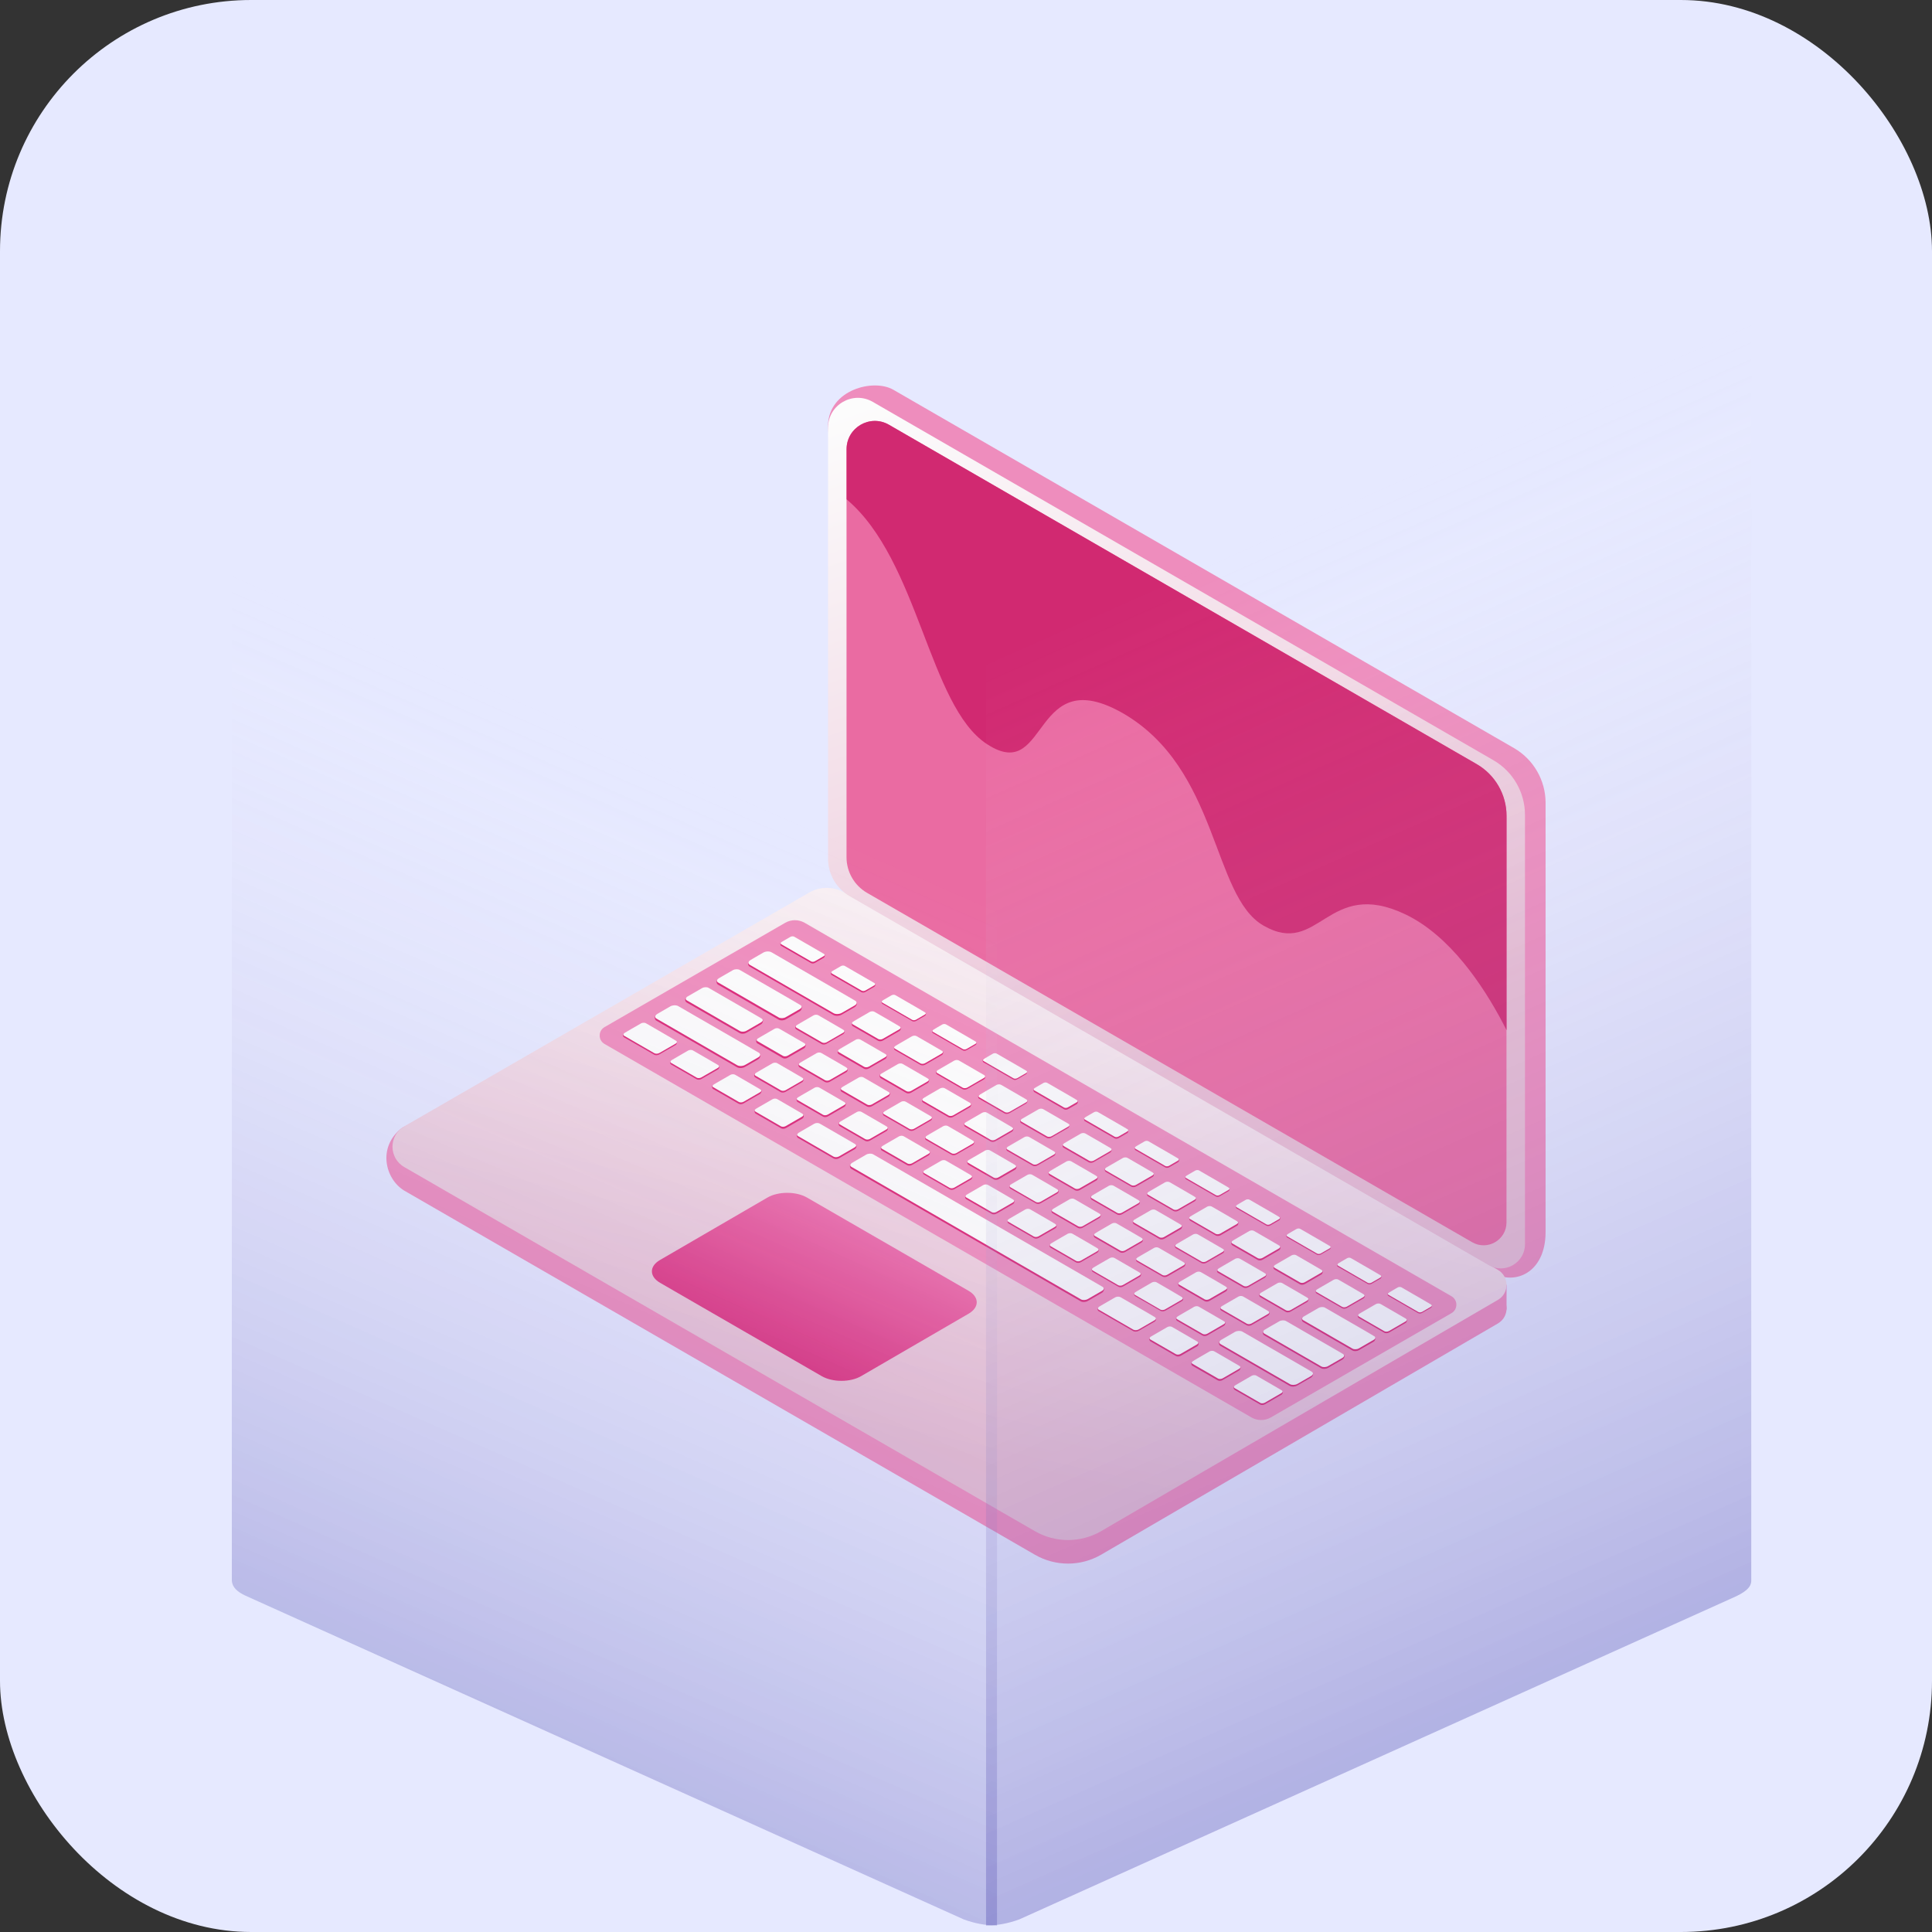 <svg width="100" height="100" viewBox="0 0 100 100" fill="none" xmlns="http://www.w3.org/2000/svg">
<rect x="0" y="0" width="100" height="100" fill="#333333" stroke="none"/>
<rect width="100" height="100" rx="13" fill="#E6E9FF"/>
<path d="M43.925 43.814L42.859 22C42.91 20.172 45.211 19.579 46.24 20.174C54.27 24.811 78.362 38.72 78.362 38.72C79.374 39.305 79.999 40.385 79.999 41.554V63.772C79.999 65.944 78.307 66.596 77.139 65.805L45.049 45.76C44.353 45.359 43.925 44.617 43.925 43.814Z" fill="#EE8DBD"/>
<path d="M20.827 58.365L41.882 47.42C42.447 47.093 43.145 47.093 43.71 47.42L77.53 66.947C78.128 67.291 78.129 68.153 77.534 68.5L56.991 80.473C55.933 81.084 54.627 81.084 53.568 80.473L20.927 61.628C19.938 61.035 19.507 59.356 20.827 58.365Z" fill="#EE8DBD"/>
<path d="M77.98 66.467L77.978 67.783L77.203 68.367L77.98 66.467Z" fill="#EE8DBD"/>
<path d="M20.925 58.3L41.88 46.201C42.446 45.874 43.143 45.874 43.709 46.201L77.529 65.728C78.126 66.072 78.127 66.934 77.532 67.281L56.99 79.254C55.931 79.865 54.626 79.865 53.567 79.254L20.926 60.408C20.113 59.939 20.113 58.769 20.925 58.3Z" fill="url(#paint0_linear_198_10680)"/>
<path d="M50.13 66.81C50.695 67.136 50.698 67.669 50.136 67.996L44.57 71.229C44.008 71.555 43.094 71.553 42.529 71.227L34.171 66.401C33.605 66.075 33.598 65.545 34.158 65.219L39.724 61.985C40.286 61.659 41.205 61.659 41.77 61.985L50.13 66.81Z" fill="url(#paint1_linear_198_10680)"/>
<path d="M42.859 44.441V22.138C42.859 20.95 44.145 20.207 45.175 20.801L77.296 39.347C78.309 39.931 78.933 41.012 78.933 42.181V64.399C78.933 65.363 77.889 65.965 77.055 65.483L43.983 46.388C43.288 45.987 42.859 45.244 42.859 44.441Z" fill="url(#paint2_linear_198_10680)"/>
<path d="M43.816 44.372V23.251C43.816 22.126 45.035 21.423 46.009 21.985L76.427 39.547C77.385 40.1 77.976 41.123 77.976 42.231V63.271C77.976 64.183 76.987 64.754 76.198 64.297L44.88 46.215C44.222 45.834 43.816 45.132 43.816 44.372Z" fill="#EA6BA2"/>
<path d="M60.902 31.187C61.196 31.357 61.434 31.769 61.433 32.107C61.432 32.445 61.192 32.581 60.898 32.412C60.605 32.242 60.366 31.83 60.367 31.492C60.368 31.154 60.608 31.017 60.902 31.187Z" fill="url(#paint3_linear_198_10680)"/>
<path d="M31.291 54.035L64.771 73.365C65.084 73.545 65.467 73.545 65.779 73.365L75.13 67.968C75.465 67.773 75.465 67.289 75.13 67.095L41.649 47.764C41.337 47.585 40.953 47.585 40.641 47.764L31.292 53.162C30.955 53.356 30.955 53.841 31.291 54.035Z" fill="#EE8DBD"/>
<path d="M71.859 67.075L73.404 67.967C73.454 67.996 73.543 67.993 73.6 67.958L74.06 67.693C74.119 67.658 74.141 67.559 74.091 67.529L72.529 66.687C72.479 66.657 72.391 66.661 72.333 66.695L71.871 66.909C71.813 66.943 71.809 67.046 71.859 67.075Z" fill="#DB2777"/>
<path d="M71.866 67.019L73.412 67.91C73.462 67.94 73.55 67.936 73.608 67.902L74.068 67.636C74.126 67.603 74.133 67.551 74.083 67.523L72.537 66.632C72.487 66.602 72.398 66.606 72.341 66.64L71.881 66.906C71.822 66.939 71.816 66.99 71.866 67.019Z" fill="#FCFCFC"/>
<path d="M70.331 68.218L71.653 68.982C71.714 69.017 71.822 69.012 71.894 68.972L72.758 68.472C72.829 68.431 72.849 68.305 72.787 68.27L71.454 67.569C71.392 67.533 71.284 67.538 71.213 67.579L70.325 68.024C70.254 68.066 70.268 68.182 70.331 68.218Z" fill="#DB2777"/>
<path d="M70.331 68.14L71.653 68.903C71.714 68.939 71.823 68.934 71.894 68.893L72.758 68.394C72.829 68.352 72.838 68.291 72.775 68.255L71.454 67.492C71.392 67.456 71.284 67.461 71.213 67.501L70.348 68.001C70.277 68.041 70.269 68.104 70.331 68.14Z" fill="#FCFCFC"/>
<path d="M63.903 71.935L65.225 72.698C65.287 72.734 65.395 72.729 65.466 72.688L66.331 72.189C66.402 72.147 66.424 72.014 66.362 71.979L65.026 71.287C64.965 71.251 64.856 71.256 64.785 71.296L63.9 71.731C63.828 71.77 63.842 71.899 63.903 71.935Z" fill="#DB2777"/>
<path d="M63.905 71.849L65.227 72.612C65.288 72.648 65.396 72.643 65.468 72.602L66.332 72.103C66.403 72.061 66.411 72 66.349 71.964L65.027 71.201C64.966 71.165 64.858 71.17 64.787 71.21L63.922 71.71C63.851 71.75 63.843 71.812 63.905 71.849Z" fill="#FCFCFC"/>
<path d="M61.707 70.684L63.029 71.447C63.091 71.483 63.199 71.479 63.27 71.438L64.135 70.938C64.206 70.897 64.24 70.758 64.179 70.721L62.83 70.035C62.769 69.999 62.66 70.003 62.589 70.044L61.72 70.459C61.65 70.501 61.646 70.648 61.707 70.684Z" fill="#DB2777"/>
<path d="M61.721 70.589L63.043 71.352C63.105 71.388 63.213 71.383 63.284 71.343L64.148 70.843C64.22 70.802 64.227 70.74 64.165 70.704L62.844 69.941C62.782 69.905 62.674 69.91 62.603 69.951L61.739 70.45C61.667 70.49 61.66 70.553 61.721 70.589Z" fill="#FCFCFC"/>
<path d="M59.546 69.425L60.868 70.188C60.93 70.224 61.038 70.219 61.109 70.178L61.974 69.679C62.045 69.637 62.066 69.497 62.004 69.462L60.669 68.777C60.608 68.741 60.499 68.746 60.428 68.787L59.526 69.217C59.454 69.256 59.485 69.389 59.546 69.425Z" fill="#DB2777"/>
<path d="M59.538 69.328L60.86 70.091C60.921 70.127 61.03 70.122 61.101 70.082L61.965 69.582C62.037 69.542 62.045 69.479 61.983 69.444L60.661 68.68C60.599 68.644 60.491 68.649 60.42 68.69L59.555 69.189C59.484 69.23 59.475 69.292 59.538 69.328Z" fill="#FCFCFC"/>
<path d="M56.866 67.864L58.655 68.897C58.727 68.938 58.851 68.933 58.933 68.886L59.76 68.409C59.842 68.361 59.871 68.227 59.8 68.186L57.991 67.216C57.92 67.176 57.796 67.181 57.714 67.228L56.874 67.65C56.791 67.697 56.795 67.824 56.866 67.864Z" fill="#DB2777"/>
<path d="M56.872 67.79L58.661 68.823C58.732 68.863 58.856 68.858 58.939 68.811L59.765 68.334C59.847 68.286 59.856 68.215 59.785 68.174L57.996 67.142C57.925 67.101 57.8 67.106 57.718 67.153L56.892 67.63C56.811 67.677 56.801 67.748 56.872 67.79Z" fill="#FCFCFC"/>
<path d="M44.062 60.499L55.938 67.356C56.029 67.409 56.189 67.403 56.295 67.342L57.036 66.914C57.142 66.854 57.184 66.683 57.092 66.63L45.185 59.852C45.094 59.799 44.934 59.805 44.828 59.866L44.069 60.208C43.964 60.268 43.971 60.448 44.062 60.499Z" fill="#DB2777"/>
<path d="M44.07 60.396L55.946 67.253C56.036 67.306 56.196 67.3 56.302 67.239L57.044 66.811C57.149 66.749 57.16 66.657 57.069 66.604L45.194 59.747C45.103 59.694 44.943 59.702 44.837 59.762L44.096 60.19C43.99 60.251 43.978 60.343 44.07 60.396Z" fill="#FCFCFC"/>
<path d="M65.435 69.117L68.383 70.818C68.473 70.87 68.63 70.864 68.735 70.803L69.482 70.372C69.587 70.312 69.633 70.16 69.544 70.109L66.56 68.467C66.47 68.416 66.313 68.422 66.208 68.482L65.439 68.849C65.333 68.909 65.345 69.064 65.435 69.117Z" fill="#DB2777"/>
<path d="M65.441 69.025L68.389 70.727C68.479 70.778 68.636 70.772 68.739 70.712L69.487 70.281C69.591 70.22 69.603 70.129 69.511 70.078L66.563 68.376C66.473 68.324 66.316 68.331 66.212 68.391L65.464 68.822C65.361 68.883 65.35 68.974 65.441 69.025Z" fill="#FCFCFC"/>
<path d="M63.165 69.66L66.754 71.732C66.852 71.789 67.025 71.782 67.14 71.716L67.85 71.307C67.965 71.24 68.008 71.084 67.91 71.028L64.29 69.012C64.192 68.956 64.018 68.962 63.904 69.028L63.183 69.379C63.068 69.444 63.067 69.603 63.165 69.66Z" fill="#DB2777"/>
<path d="M63.181 69.573L66.77 71.645C66.868 71.701 67.041 71.694 67.156 71.629L67.866 71.22C67.981 71.153 67.993 71.054 67.893 70.997L64.304 68.924C64.206 68.868 64.033 68.875 63.918 68.94L63.208 69.351C63.093 69.417 63.081 69.517 63.181 69.573Z" fill="#FCFCFC"/>
<path d="M67.451 68.429L70.003 69.902C70.086 69.95 70.234 69.945 70.331 69.888L71.103 69.442C71.2 69.386 71.216 69.206 71.132 69.158L68.575 67.78C68.492 67.731 68.344 67.737 68.247 67.793L67.45 68.174C67.353 68.231 67.368 68.38 67.451 68.429Z" fill="#DB2777"/>
<path d="M67.456 68.333L70.007 69.806C70.09 69.853 70.238 69.849 70.335 69.792L71.107 69.346C71.204 69.289 71.214 69.206 71.131 69.156L68.579 67.683C68.496 67.635 68.348 67.642 68.251 67.697L67.479 68.143C67.382 68.2 67.371 68.285 67.456 68.333Z" fill="#FCFCFC"/>
<path d="M68.147 66.95L69.468 67.713C69.53 67.749 69.638 67.744 69.709 67.704L70.574 67.204C70.645 67.163 70.673 67.048 70.612 67.013L69.269 66.302C69.208 66.266 69.1 66.27 69.028 66.312L68.155 66.756C68.085 66.796 68.085 66.914 68.147 66.95Z" fill="#DB2777"/>
<path d="M68.148 66.879L69.469 67.643C69.531 67.678 69.639 67.674 69.71 67.633L70.575 67.134C70.646 67.092 70.653 67.031 70.592 66.995L69.27 66.231C69.209 66.196 69.1 66.199 69.029 66.241L68.165 66.74C68.094 66.781 68.085 66.844 68.148 66.879Z" fill="#FCFCFC"/>
<path d="M65.966 65.712L67.288 66.476C67.349 66.512 67.457 66.507 67.529 66.466L68.394 65.967C68.466 65.925 68.49 65.782 68.429 65.747L67.09 65.064C67.028 65.029 66.92 65.034 66.849 65.074L65.962 65.502C65.891 65.543 65.904 65.677 65.966 65.712Z" fill="#DB2777"/>
<path d="M65.967 65.617L67.289 66.38C67.35 66.416 67.459 66.411 67.53 66.371L68.395 65.871C68.467 65.83 68.474 65.768 68.413 65.733L67.091 64.969C67.03 64.933 66.921 64.938 66.85 64.979L65.986 65.478C65.913 65.519 65.906 65.581 65.967 65.617Z" fill="#FCFCFC"/>
<path d="M65.228 67.138L66.55 67.902C66.612 67.938 66.72 67.933 66.791 67.892L67.656 67.393C67.727 67.351 67.757 67.217 67.696 67.181L66.351 66.489C66.29 66.454 66.181 66.459 66.11 66.499L65.23 66.939C65.16 66.982 65.167 67.103 65.228 67.138Z" fill="#DB2777"/>
<path d="M65.237 67.057L66.559 67.82C66.621 67.856 66.729 67.851 66.8 67.811L67.665 67.311C67.736 67.27 67.743 67.208 67.682 67.172L66.36 66.409C66.299 66.373 66.19 66.378 66.119 66.419L65.255 66.918C65.183 66.959 65.175 67.021 65.237 67.057Z" fill="#FCFCFC"/>
<path d="M63.212 67.835L64.534 68.598C64.596 68.634 64.704 68.629 64.775 68.588L65.639 68.089C65.711 68.047 65.74 67.918 65.679 67.883L64.335 67.187C64.273 67.151 64.165 67.156 64.094 67.197L63.209 67.638C63.137 67.677 63.15 67.799 63.212 67.835Z" fill="#DB2777"/>
<path d="M63.214 67.751L64.536 68.514C64.597 68.55 64.705 68.546 64.777 68.504L65.641 68.005C65.712 67.963 65.72 67.902 65.658 67.866L64.337 67.103C64.275 67.067 64.167 67.071 64.096 67.113L63.231 67.612C63.16 67.652 63.151 67.715 63.214 67.751Z" fill="#FCFCFC"/>
<path d="M60.926 68.366L62.247 69.129C62.309 69.165 62.417 69.16 62.488 69.12L63.353 68.62C63.424 68.579 63.449 68.451 63.387 68.415L62.048 67.718C61.987 67.682 61.879 67.686 61.807 67.728L60.917 68.158C60.846 68.2 60.864 68.33 60.926 68.366Z" fill="#DB2777"/>
<path d="M60.925 68.28L62.247 69.043C62.308 69.079 62.416 69.074 62.488 69.034L63.352 68.534C63.423 68.493 63.431 68.431 63.369 68.395L62.047 67.632C61.986 67.596 61.878 67.601 61.806 67.642L60.942 68.141C60.871 68.181 60.862 68.244 60.925 68.28Z" fill="#FCFCFC"/>
<path d="M58.752 67.086L60.074 67.85C60.135 67.885 60.243 67.88 60.314 67.84L61.179 67.341C61.25 67.299 61.266 67.181 61.205 67.144L59.874 66.437C59.813 66.401 59.705 66.406 59.633 66.447L58.741 66.892C58.669 66.934 58.689 67.05 58.752 67.086Z" fill="#DB2777"/>
<path d="M58.74 67.02L60.062 67.784C60.124 67.819 60.232 67.814 60.303 67.774L61.167 67.275C61.239 67.233 61.247 67.171 61.185 67.136L59.863 66.372C59.801 66.336 59.693 66.341 59.622 66.382L58.758 66.881C58.688 66.922 58.679 66.984 58.74 67.02Z" fill="#FCFCFC"/>
<path d="M56.566 65.837L57.887 66.6C57.949 66.636 58.057 66.632 58.128 66.59L58.993 66.091C59.064 66.049 59.084 65.928 59.021 65.892L57.687 65.189C57.625 65.153 57.517 65.157 57.446 65.198L56.551 65.634C56.481 65.674 56.504 65.801 56.566 65.837Z" fill="#DB2777"/>
<path d="M56.557 65.759L57.879 66.523C57.941 66.558 58.049 66.553 58.12 66.513L58.984 66.014C59.056 65.972 59.063 65.91 59.002 65.875L57.68 65.111C57.618 65.075 57.51 65.08 57.439 65.121L56.573 65.62C56.503 65.661 56.496 65.723 56.557 65.759Z" fill="#FCFCFC"/>
<path d="M54.374 64.578L55.696 65.342C55.757 65.378 55.865 65.373 55.937 65.332L56.801 64.833C56.872 64.791 56.898 64.661 56.837 64.625L55.497 63.93C55.435 63.895 55.327 63.9 55.256 63.94L54.374 64.376C54.303 64.417 54.313 64.543 54.374 64.578Z" fill="#DB2777"/>
<path d="M54.378 64.5L55.699 65.264C55.761 65.299 55.869 65.294 55.94 65.254L56.805 64.755C56.876 64.713 56.885 64.651 56.822 64.616L55.5 63.852C55.439 63.817 55.331 63.822 55.259 63.862L54.394 64.361C54.324 64.402 54.316 64.465 54.378 64.5Z" fill="#FCFCFC"/>
<path d="M52.196 63.322L53.518 64.086C53.58 64.121 53.688 64.116 53.759 64.076L54.623 63.577C54.695 63.535 54.714 63.402 54.653 63.365L53.319 62.673C53.258 62.637 53.149 62.642 53.078 62.683L52.2 63.113C52.13 63.156 52.134 63.288 52.196 63.322Z" fill="#DB2777"/>
<path d="M52.191 63.239L53.512 64.003C53.574 64.038 53.682 64.035 53.753 63.993L54.618 63.494C54.689 63.453 54.696 63.391 54.635 63.355L53.313 62.591C53.252 62.556 53.143 62.561 53.072 62.601L52.208 63.1C52.136 63.141 52.128 63.204 52.191 63.239Z" fill="#FCFCFC"/>
<path d="M50.01 62.068L51.332 62.831C51.394 62.867 51.502 62.862 51.573 62.821L52.437 62.322C52.509 62.28 52.531 62.143 52.469 62.106L51.133 61.419C51.071 61.383 50.963 61.388 50.892 61.428L49.998 61.867C49.927 61.909 49.948 62.032 50.01 62.068Z" fill="#DB2777"/>
<path d="M50.011 61.978L51.333 62.741C51.394 62.777 51.502 62.772 51.574 62.731L52.438 62.232C52.509 62.19 52.517 62.129 52.455 62.093L51.133 61.33C51.072 61.294 50.964 61.299 50.892 61.34L50.028 61.839C49.957 61.879 49.948 61.942 50.011 61.978Z" fill="#FCFCFC"/>
<path d="M47.832 60.798L49.154 61.562C49.215 61.597 49.323 61.592 49.395 61.552L50.259 61.053C50.33 61.011 50.354 60.88 50.292 60.845L48.955 60.15C48.893 60.114 48.785 60.119 48.714 60.16L47.823 60.604C47.752 60.646 47.77 60.763 47.832 60.798Z" fill="#DB2777"/>
<path d="M47.831 60.719L49.152 61.482C49.214 61.518 49.322 61.513 49.393 61.472L50.258 60.973C50.329 60.931 50.336 60.87 50.275 60.834L48.953 60.071C48.892 60.035 48.783 60.04 48.712 60.081L47.848 60.58C47.777 60.62 47.769 60.683 47.831 60.719Z" fill="#FCFCFC"/>
<path d="M45.638 59.547L46.959 60.31C47.021 60.346 47.129 60.341 47.2 60.301L48.065 59.801C48.136 59.76 48.163 59.616 48.102 59.58L46.76 58.899C46.699 58.863 46.591 58.868 46.519 58.909L45.642 59.338C45.57 59.378 45.576 59.51 45.638 59.547Z" fill="#DB2777"/>
<path d="M45.647 59.458L46.969 60.222C47.03 60.257 47.139 60.252 47.21 60.212L48.074 59.712C48.145 59.672 48.153 59.609 48.091 59.574L46.77 58.81C46.708 58.774 46.6 58.779 46.529 58.82L45.664 59.319C45.593 59.36 45.586 59.422 45.647 59.458Z" fill="#FCFCFC"/>
<path d="M43.46 58.287L44.781 59.051C44.843 59.087 44.951 59.082 45.022 59.041L45.887 58.542C45.958 58.501 45.985 58.367 45.924 58.33L44.582 57.638C44.521 57.602 44.413 57.608 44.341 57.648L43.455 58.075C43.382 58.117 43.397 58.251 43.46 58.287Z" fill="#DB2777"/>
<path d="M43.464 58.197L44.786 58.961C44.847 58.997 44.955 58.992 45.027 58.951L45.892 58.452C45.964 58.41 45.971 58.349 45.909 58.313L44.588 57.55C44.526 57.514 44.418 57.517 44.347 57.559L43.482 58.059C43.41 58.099 43.401 58.162 43.464 58.197Z" fill="#FCFCFC"/>
<path d="M41.304 58.898L43.147 59.963C43.219 60.005 43.345 60 43.428 59.95L44.249 59.476C44.333 59.428 44.363 59.278 44.29 59.236L42.426 58.25C42.354 58.208 42.228 58.213 42.145 58.262L41.297 58.661C41.215 58.707 41.231 58.856 41.304 58.898Z" fill="#DB2777"/>
<path d="M41.303 58.803L43.146 59.868C43.218 59.909 43.344 59.904 43.427 59.855L44.249 59.381C44.332 59.333 44.341 59.26 44.268 59.218L42.425 58.154C42.353 58.112 42.227 58.117 42.144 58.165L41.322 58.639C41.24 58.688 41.23 58.761 41.303 58.803Z" fill="#FCFCFC"/>
<path d="M41.28 57.034L42.602 57.797C42.663 57.833 42.771 57.828 42.843 57.788L43.707 57.288C43.778 57.247 43.804 57.108 43.743 57.072L42.402 56.386C42.341 56.35 42.233 56.355 42.161 56.396L41.28 56.814C41.21 56.853 41.218 56.997 41.28 57.034Z" fill="#DB2777"/>
<path d="M41.279 56.938L42.601 57.702C42.663 57.737 42.771 57.733 42.842 57.692L43.706 57.193C43.778 57.152 43.785 57.09 43.724 57.054L42.402 56.29C42.34 56.255 42.232 56.26 42.161 56.3L41.297 56.799C41.227 56.84 41.218 56.903 41.279 56.938Z" fill="#FCFCFC"/>
<path d="M39.111 57.638L40.433 58.402C40.494 58.437 40.602 58.434 40.674 58.392L41.538 57.893C41.609 57.851 41.629 57.705 41.568 57.669L40.233 56.99C40.172 56.955 40.064 56.959 39.992 57L39.099 57.417C39.029 57.458 39.05 57.602 39.111 57.638Z" fill="#DB2777"/>
<path d="M39.1 57.535L40.422 58.299C40.483 58.334 40.592 58.329 40.663 58.289L41.527 57.79C41.599 57.748 41.607 57.686 41.544 57.651L40.223 56.887C40.161 56.852 40.053 56.856 39.982 56.897L39.117 57.396C39.046 57.437 39.039 57.499 39.1 57.535Z" fill="#FCFCFC"/>
<path d="M36.911 56.365L38.232 57.129C38.294 57.165 38.402 57.16 38.473 57.119L39.338 56.62C39.409 56.579 39.448 56.444 39.386 56.408L38.032 55.718C37.971 55.682 37.862 55.687 37.791 55.727L36.907 56.163C36.837 56.203 36.849 56.33 36.911 56.365Z" fill="#DB2777"/>
<path d="M36.921 56.274L38.243 57.038C38.304 57.073 38.412 57.07 38.484 57.028L39.348 56.529C39.419 56.487 39.427 56.425 39.365 56.39L38.044 55.626C37.982 55.591 37.874 55.596 37.803 55.636L36.938 56.135C36.867 56.176 36.858 56.239 36.921 56.274Z" fill="#FCFCFC"/>
<path d="M34.736 55.098L36.058 55.862C36.119 55.897 36.227 55.892 36.299 55.852L37.163 55.353C37.234 55.311 37.26 55.181 37.199 55.145L35.859 54.45C35.797 54.415 35.689 54.419 35.618 54.46L34.731 54.892C34.66 54.932 34.675 55.062 34.736 55.098Z" fill="#DB2777"/>
<path d="M34.737 55.014L36.059 55.778C36.12 55.814 36.228 55.809 36.3 55.768L37.164 55.269C37.235 55.227 37.244 55.166 37.181 55.13L35.859 54.367C35.798 54.331 35.69 54.336 35.618 54.376L34.754 54.876C34.683 54.916 34.675 54.979 34.737 55.014Z" fill="#FCFCFC"/>
<path d="M32.297 53.689L33.859 54.59C33.925 54.629 34.042 54.625 34.119 54.579L34.963 54.093C35.04 54.048 35.07 53.913 35.003 53.875L33.42 53.04C33.353 53.002 33.236 53.007 33.159 53.051L32.302 53.479C32.226 53.523 32.231 53.651 32.297 53.689Z" fill="#DB2777"/>
<path d="M32.307 53.612L33.87 54.514C33.936 54.552 34.053 54.547 34.131 54.502L34.975 54.016C35.053 53.971 35.061 53.904 34.994 53.866L33.432 52.963C33.366 52.925 33.249 52.93 33.172 52.974L32.327 53.461C32.248 53.505 32.24 53.573 32.307 53.612Z" fill="#FCFCFC"/>
<path d="M39.086 55.763L40.408 56.527C40.469 56.562 40.578 56.557 40.649 56.517L41.513 56.018C41.585 55.977 41.622 55.843 41.56 55.807L40.209 55.115C40.147 55.08 40.039 55.084 39.968 55.125L39.084 55.557C39.013 55.597 39.025 55.728 39.086 55.763Z" fill="#DB2777"/>
<path d="M39.1 55.675L40.422 56.439C40.483 56.474 40.592 56.47 40.663 56.429L41.527 55.93C41.599 55.888 41.607 55.827 41.544 55.791L40.223 55.027C40.16 54.992 40.053 54.997 39.982 55.037L39.117 55.536C39.046 55.578 39.039 55.64 39.1 55.675Z" fill="#FCFCFC"/>
<path d="M33.974 52.83L38.148 55.24C38.253 55.302 38.439 55.294 38.562 55.223L39.241 54.831C39.364 54.761 39.403 54.564 39.296 54.503L35.096 52.182C34.99 52.121 34.805 52.128 34.682 52.2L33.978 52.514C33.857 52.584 33.868 52.769 33.974 52.83Z" fill="#DB2777"/>
<path d="M33.982 52.725L38.156 55.135C38.261 55.197 38.447 55.189 38.57 55.118L39.249 54.726C39.372 54.655 39.385 54.548 39.278 54.486L35.104 52.076C34.998 52.015 34.813 52.022 34.69 52.093L34.01 52.486C33.889 52.557 33.876 52.664 33.982 52.725Z" fill="#FCFCFC"/>
<path d="M61.032 66.585L62.353 67.348C62.415 67.384 62.523 67.379 62.594 67.338L63.459 66.839C63.53 66.799 63.55 66.65 63.488 66.614L62.154 65.937C62.093 65.901 61.985 65.906 61.913 65.947L61.028 66.368C60.958 66.409 60.97 66.549 61.032 66.585Z" fill="#DB2777"/>
<path d="M61.029 66.49L62.351 67.254C62.413 67.29 62.521 67.285 62.592 67.244L63.456 66.745C63.528 66.703 63.535 66.642 63.474 66.606L62.152 65.843C62.09 65.807 61.982 65.812 61.911 65.852L61.047 66.352C60.977 66.392 60.968 66.455 61.029 66.49Z" fill="#FCFCFC"/>
<path d="M58.856 65.313L60.178 66.077C60.24 66.112 60.348 66.107 60.419 66.067L61.283 65.567C61.355 65.526 61.377 65.399 61.316 65.363L59.979 64.665C59.918 64.629 59.809 64.634 59.738 64.675L58.847 65.106C58.775 65.147 58.794 65.277 58.856 65.313Z" fill="#DB2777"/>
<path d="M58.846 65.232L60.169 65.995C60.231 66.031 60.339 66.026 60.41 65.985L61.275 65.486C61.346 65.444 61.353 65.383 61.292 65.347L59.97 64.584C59.908 64.548 59.8 64.553 59.729 64.594L58.865 65.093C58.792 65.133 58.785 65.196 58.846 65.232Z" fill="#FCFCFC"/>
<path d="M56.661 64.057L57.983 64.82C58.044 64.856 58.153 64.851 58.224 64.81L59.088 64.311C59.16 64.269 59.187 64.129 59.124 64.094L57.782 63.409C57.721 63.373 57.613 63.378 57.541 63.419L56.665 63.837C56.595 63.877 56.599 64.021 56.661 64.057Z" fill="#DB2777"/>
<path d="M56.667 63.97L57.988 64.733C58.05 64.769 58.158 64.764 58.229 64.723L59.094 64.224C59.165 64.182 59.172 64.121 59.111 64.085L57.789 63.322C57.728 63.286 57.62 63.291 57.548 63.332L56.684 63.831C56.612 63.871 56.605 63.934 56.667 63.97Z" fill="#FCFCFC"/>
<path d="M54.474 62.792L55.795 63.556C55.857 63.592 55.965 63.587 56.036 63.546L56.901 63.047C56.972 63.005 57.003 62.88 56.941 62.844L55.596 62.143C55.535 62.108 55.426 62.113 55.355 62.153L54.478 62.586C54.407 62.628 54.411 62.757 54.474 62.792Z" fill="#DB2777"/>
<path d="M54.483 62.711L55.805 63.474C55.867 63.51 55.975 63.507 56.046 63.465L56.911 62.965C56.982 62.924 56.989 62.862 56.928 62.827L55.606 62.063C55.545 62.027 55.436 62.032 55.365 62.073L54.501 62.572C54.429 62.613 54.421 62.675 54.483 62.711Z" fill="#FCFCFC"/>
<path d="M52.3 61.526L53.622 62.29C53.683 62.325 53.792 62.32 53.863 62.28L54.727 61.781C54.799 61.739 54.823 61.615 54.762 61.579L53.423 60.878C53.361 60.843 53.253 60.847 53.182 60.888L52.292 61.329C52.221 61.37 52.239 61.49 52.3 61.526Z" fill="#DB2777"/>
<path d="M52.295 61.45L53.617 62.214C53.679 62.249 53.787 62.245 53.858 62.204L54.723 61.705C54.794 61.663 54.801 61.601 54.74 61.566L53.418 60.802C53.357 60.767 53.248 60.772 53.177 60.812L52.313 61.311C52.241 61.353 52.234 61.415 52.295 61.45Z" fill="#FCFCFC"/>
<path d="M50.12 60.285L51.442 61.048C51.504 61.084 51.612 61.079 51.683 61.038L52.547 60.539C52.619 60.497 52.637 60.352 52.575 60.317L51.242 59.637C51.18 59.601 51.072 59.606 51.001 59.647L50.105 60.079C50.036 60.121 50.059 60.249 50.12 60.285Z" fill="#DB2777"/>
<path d="M50.112 60.188L51.435 60.952C51.496 60.987 51.604 60.983 51.676 60.942L52.54 60.443C52.611 60.401 52.619 60.34 52.557 60.304L51.236 59.54C51.174 59.505 51.066 59.51 50.995 59.55L50.13 60.049C50.058 60.091 50.05 60.153 50.112 60.188Z" fill="#FCFCFC"/>
<path d="M47.93 59.007L49.253 59.77C49.315 59.806 49.423 59.801 49.494 59.76L50.358 59.261C50.43 59.219 50.453 59.088 50.392 59.052L49.054 58.359C48.992 58.323 48.884 58.328 48.813 58.368L47.935 58.803C47.864 58.843 47.869 58.971 47.93 59.007Z" fill="#DB2777"/>
<path d="M47.936 58.931L49.258 59.695C49.319 59.73 49.428 59.725 49.499 59.685L50.363 59.186C50.434 59.145 50.442 59.082 50.38 59.047L49.059 58.283C48.997 58.248 48.889 58.251 48.818 58.293L47.953 58.792C47.882 58.833 47.875 58.894 47.936 58.931Z" fill="#FCFCFC"/>
<path d="M45.748 57.747L47.07 58.51C47.131 58.546 47.239 58.541 47.311 58.501L48.175 58.001C48.246 57.96 48.275 57.838 48.213 57.802L46.87 57.098C46.809 57.062 46.701 57.067 46.63 57.108L45.749 57.543C45.679 57.585 45.687 57.711 45.748 57.747Z" fill="#DB2777"/>
<path d="M45.753 57.67L47.075 58.433C47.136 58.469 47.244 58.465 47.316 58.423L48.18 57.924C48.251 57.882 48.259 57.821 48.197 57.785L46.876 57.022C46.814 56.986 46.706 56.991 46.635 57.032L45.77 57.531C45.699 57.573 45.69 57.634 45.753 57.67Z" fill="#FCFCFC"/>
<path d="M43.558 56.508L44.88 57.272C44.941 57.308 45.049 57.303 45.12 57.262L45.985 56.763C46.056 56.721 46.097 56.584 46.035 56.548L44.68 55.861C44.619 55.825 44.511 55.83 44.439 55.87L43.557 56.292C43.486 56.333 43.496 56.473 43.558 56.508Z" fill="#DB2777"/>
<path d="M43.565 56.412L44.887 57.176C44.948 57.211 45.056 57.206 45.128 57.166L45.992 56.667C46.063 56.626 46.071 56.563 46.009 56.528L44.688 55.764C44.626 55.728 44.518 55.733 44.447 55.774L43.581 56.273C43.511 56.314 43.504 56.377 43.565 56.412Z" fill="#FCFCFC"/>
<path d="M41.379 55.242L42.7 56.005C42.762 56.041 42.87 56.036 42.941 55.995L43.806 55.496C43.877 55.455 43.908 55.314 43.846 55.277L42.501 54.592C42.44 54.557 42.331 54.562 42.26 54.602L41.386 55.021C41.315 55.063 41.316 55.206 41.379 55.242Z" fill="#DB2777"/>
<path d="M41.385 55.149L42.707 55.913C42.769 55.948 42.877 55.943 42.948 55.903L43.812 55.404C43.884 55.362 43.891 55.3 43.83 55.264L42.508 54.501C42.446 54.465 42.338 54.47 42.267 54.511L41.403 55.01C41.331 55.051 41.324 55.113 41.385 55.149Z" fill="#FCFCFC"/>
<path d="M39.195 54.002L40.517 54.766C40.579 54.801 40.686 54.797 40.758 54.756L41.622 54.257C41.693 54.215 41.731 54.064 41.669 54.028L40.318 53.354C40.256 53.319 40.148 53.324 40.077 53.364L39.188 53.778C39.116 53.819 39.132 53.967 39.195 54.002Z" fill="#DB2777"/>
<path d="M39.206 53.89L40.527 54.653C40.589 54.689 40.697 54.684 40.768 54.643L41.633 54.144C41.704 54.102 41.711 54.041 41.65 54.005L40.328 53.242C40.266 53.206 40.158 53.21 40.087 53.252L39.223 53.751C39.152 53.791 39.144 53.854 39.206 53.89Z" fill="#FCFCFC"/>
<path d="M35.541 51.887L38.288 53.473C38.376 53.523 38.528 53.517 38.628 53.458L39.387 53.02C39.488 52.962 39.531 52.79 39.444 52.74L36.665 51.239C36.578 51.188 36.426 51.194 36.326 51.252L35.531 51.625C35.43 51.683 35.454 51.836 35.541 51.887Z" fill="#DB2777"/>
<path d="M35.551 51.78L38.298 53.367C38.385 53.417 38.536 53.411 38.637 53.352L39.397 52.913C39.498 52.855 39.509 52.767 39.422 52.717L36.675 51.131C36.587 51.081 36.436 51.087 36.336 51.146L35.576 51.585C35.475 51.643 35.464 51.73 35.551 51.78Z" fill="#FCFCFC"/>
<path d="M63.039 65.878L64.361 66.642C64.422 66.678 64.53 66.673 64.602 66.632L65.466 66.133C65.537 66.091 65.575 65.962 65.513 65.926L64.161 65.229C64.1 65.194 63.992 65.198 63.92 65.239L63.046 65.673C62.975 65.716 62.976 65.843 63.039 65.878Z" fill="#DB2777"/>
<path d="M63.049 65.796L64.371 66.56C64.433 66.596 64.541 66.591 64.612 66.55L65.477 66.051C65.548 66.009 65.555 65.948 65.494 65.912L64.172 65.148C64.111 65.113 64.002 65.116 63.931 65.158L63.067 65.657C62.995 65.698 62.988 65.761 63.049 65.796Z" fill="#FCFCFC"/>
<path d="M60.871 64.611L62.192 65.375C62.254 65.41 62.362 65.405 62.433 65.365L63.298 64.866C63.369 64.824 63.385 64.705 63.324 64.668L61.993 63.962C61.932 63.926 61.824 63.931 61.752 63.972L60.856 64.416C60.785 64.457 60.809 64.576 60.871 64.611Z" fill="#DB2777"/>
<path d="M60.87 64.536L62.191 65.299C62.253 65.335 62.361 65.33 62.432 65.289L63.297 64.79C63.368 64.748 63.377 64.687 63.314 64.651L61.992 63.888C61.931 63.852 61.823 63.856 61.751 63.898L60.887 64.397C60.816 64.437 60.808 64.5 60.87 64.536Z" fill="#FCFCFC"/>
<path d="M58.693 63.366L60.014 64.13C60.076 64.166 60.184 64.161 60.255 64.12L61.12 63.621C61.191 63.58 61.207 63.439 61.145 63.403L59.815 62.718C59.754 62.683 59.645 62.688 59.574 62.728L58.675 63.162C58.604 63.203 58.631 63.331 58.693 63.366Z" fill="#DB2777"/>
<path d="M58.686 63.276L60.008 64.039C60.069 64.075 60.178 64.071 60.249 64.029L61.113 63.53C61.185 63.488 61.192 63.427 61.13 63.391L59.809 62.628C59.747 62.592 59.639 62.596 59.568 62.638L58.702 63.137C58.632 63.177 58.625 63.24 58.686 63.276Z" fill="#FCFCFC"/>
<path d="M56.504 62.098L57.826 62.862C57.887 62.897 57.995 62.894 58.067 62.852L58.932 62.353C59.004 62.311 59.028 62.182 58.967 62.145L57.628 61.449C57.566 61.413 57.458 61.418 57.387 61.459L56.497 61.892C56.424 61.933 56.441 62.062 56.504 62.098Z" fill="#DB2777"/>
<path d="M56.507 62.017L57.829 62.78C57.89 62.816 57.998 62.811 58.069 62.77L58.935 62.271C59.006 62.229 59.014 62.168 58.952 62.132L57.631 61.369C57.569 61.333 57.461 61.338 57.39 61.379L56.525 61.878C56.453 61.918 56.444 61.981 56.507 62.017Z" fill="#FCFCFC"/>
<path d="M54.323 60.846L55.645 61.609C55.706 61.645 55.815 61.64 55.886 61.599L56.75 61.1C56.822 61.06 56.843 60.918 56.781 60.883L55.446 60.198C55.384 60.162 55.276 60.167 55.205 60.208L54.316 60.627C54.246 60.667 54.261 60.81 54.323 60.846Z" fill="#DB2777"/>
<path d="M54.319 60.756L55.641 61.519C55.702 61.555 55.81 61.55 55.882 61.509L56.746 61.01C56.817 60.968 56.826 60.907 56.763 60.871L55.441 60.108C55.38 60.072 55.272 60.077 55.2 60.117L54.336 60.617C54.265 60.657 54.258 60.72 54.319 60.756Z" fill="#FCFCFC"/>
<path d="M52.134 59.572L53.455 60.335C53.517 60.371 53.625 60.366 53.696 60.325L54.561 59.826C54.632 59.786 54.657 59.661 54.595 59.626L53.256 58.924C53.195 58.888 53.086 58.893 53.015 58.934L52.147 59.368C52.076 59.408 52.071 59.536 52.134 59.572Z" fill="#DB2777"/>
<path d="M52.139 59.495L53.461 60.259C53.522 60.294 53.631 60.29 53.702 60.249L54.566 59.75C54.638 59.708 54.645 59.647 54.584 59.611L53.262 58.847C53.2 58.812 53.092 58.815 53.021 58.857L52.157 59.356C52.085 59.397 52.078 59.46 52.139 59.495Z" fill="#FCFCFC"/>
<path d="M49.955 58.317L51.277 59.081C51.338 59.117 51.446 59.112 51.518 59.071L52.382 58.572C52.453 58.531 52.48 58.395 52.418 58.359L51.076 57.669C51.015 57.634 50.907 57.639 50.835 57.679L49.949 58.119C49.879 58.16 49.894 58.282 49.955 58.317Z" fill="#DB2777"/>
<path d="M49.956 58.235L51.277 58.999C51.339 59.034 51.447 59.029 51.518 58.989L52.383 58.49C52.454 58.448 52.461 58.386 52.4 58.351L51.078 57.587C51.017 57.551 50.908 57.556 50.837 57.597L49.973 58.096C49.902 58.137 49.894 58.2 49.956 58.235Z" fill="#FCFCFC"/>
<path d="M47.768 57.06L49.09 57.823C49.151 57.859 49.26 57.854 49.331 57.813L50.195 57.314C50.267 57.273 50.302 57.143 50.241 57.108L48.891 56.412C48.829 56.376 48.721 56.381 48.65 56.422L47.777 56.841C47.706 56.882 47.707 57.024 47.768 57.06Z" fill="#DB2777"/>
<path d="M47.776 56.975L49.098 57.739C49.16 57.775 49.268 57.771 49.339 57.729L50.204 57.23C50.275 57.188 50.282 57.127 50.221 57.091L48.899 56.327C48.838 56.292 48.729 56.297 48.658 56.337L47.794 56.836C47.722 56.877 47.714 56.94 47.776 56.975Z" fill="#FCFCFC"/>
<path d="M45.587 55.807L46.908 56.57C46.97 56.606 47.078 56.602 47.15 56.56L48.014 56.061C48.085 56.021 48.117 55.885 48.054 55.85L46.708 55.16C46.647 55.124 46.538 55.129 46.467 55.17L45.576 55.604C45.506 55.643 45.525 55.771 45.587 55.807Z" fill="#DB2777"/>
<path d="M45.593 55.714L46.915 56.478C46.977 56.514 47.085 56.509 47.156 56.468L48.02 55.969C48.092 55.927 48.099 55.866 48.038 55.83L46.716 55.066C46.654 55.031 46.546 55.036 46.475 55.076L45.611 55.575C45.538 55.616 45.531 55.679 45.593 55.714Z" fill="#FCFCFC"/>
<path d="M43.399 54.554L44.721 55.317C44.783 55.353 44.891 55.348 44.962 55.307L45.827 54.808C45.898 54.766 45.93 54.626 45.868 54.591L44.522 53.906C44.461 53.87 44.352 53.874 44.281 53.916L43.41 54.326C43.34 54.367 43.338 54.518 43.399 54.554Z" fill="#DB2777"/>
<path d="M43.409 54.455L44.73 55.219C44.792 55.254 44.9 55.251 44.971 55.209L45.836 54.709C45.907 54.669 45.914 54.606 45.853 54.571L44.531 53.807C44.47 53.771 44.362 53.775 44.29 53.817L43.426 54.316C43.355 54.358 43.347 54.419 43.409 54.455Z" fill="#FCFCFC"/>
<path d="M41.208 53.277L42.53 54.04C42.591 54.076 42.699 54.072 42.77 54.03L43.635 53.531C43.706 53.49 43.758 53.365 43.695 53.329L42.33 52.629C42.269 52.593 42.161 52.597 42.089 52.638L41.22 53.07C41.149 53.111 41.146 53.241 41.208 53.277Z" fill="#DB2777"/>
<path d="M41.225 53.194L42.547 53.957C42.608 53.993 42.717 53.988 42.788 53.947L43.652 53.448C43.724 53.406 43.731 53.345 43.669 53.309L42.348 52.546C42.286 52.51 42.178 52.515 42.107 52.556L41.242 53.055C41.171 53.096 41.164 53.158 41.225 53.194Z" fill="#FCFCFC"/>
<path d="M37.164 50.965L40.305 52.779C40.397 52.833 40.559 52.826 40.666 52.764L41.401 52.34C41.508 52.278 41.539 52.082 41.446 52.028L38.287 50.317C38.195 50.263 38.032 50.271 37.925 50.332L37.166 50.665C37.059 50.728 37.071 50.912 37.164 50.965Z" fill="#DB2777"/>
<path d="M37.168 50.852L40.308 52.665C40.402 52.718 40.563 52.712 40.67 52.65L41.405 52.226C41.512 52.165 41.524 52.071 41.431 52.017L38.289 50.204C38.197 50.15 38.035 50.157 37.928 50.218L37.193 50.642C37.087 50.705 37.076 50.799 37.168 50.852Z" fill="#FCFCFC"/>
<path d="M63.781 64.454L65.102 65.217C65.164 65.253 65.272 65.248 65.343 65.207L66.207 64.708C66.279 64.666 66.307 64.529 66.246 64.493L64.903 63.806C64.841 63.77 64.733 63.775 64.662 63.816L63.773 64.235C63.702 64.277 63.719 64.418 63.781 64.454Z" fill="#DB2777"/>
<path d="M63.78 64.358L65.102 65.122C65.163 65.157 65.271 65.152 65.343 65.112L66.207 64.613C66.278 64.572 66.286 64.509 66.224 64.474L64.902 63.71C64.841 63.675 64.733 63.679 64.661 63.72L63.797 64.219C63.726 64.26 63.718 64.323 63.78 64.358Z" fill="#FCFCFC"/>
<path d="M61.606 63.185L62.928 63.949C62.99 63.984 63.098 63.98 63.169 63.939L64.034 63.44C64.105 63.399 64.116 63.259 64.055 63.223L62.729 62.537C62.668 62.502 62.559 62.507 62.488 62.547L61.603 62.976C61.532 63.017 61.545 63.15 61.606 63.185Z" fill="#DB2777"/>
<path d="M61.596 63.097L62.918 63.861C62.98 63.897 63.088 63.892 63.159 63.851L64.023 63.352C64.095 63.31 64.102 63.249 64.04 63.213L62.719 62.45C62.657 62.414 62.549 62.419 62.478 62.459L61.614 62.959C61.542 62.999 61.535 63.062 61.596 63.097Z" fill="#FCFCFC"/>
<path d="M59.42 61.918L60.741 62.681C60.803 62.717 60.911 62.712 60.982 62.671L61.847 62.172C61.918 62.13 61.928 61.998 61.866 61.962L60.542 61.27C60.481 61.234 60.373 61.239 60.301 61.28L59.415 61.716C59.343 61.757 59.358 61.882 59.42 61.918Z" fill="#DB2777"/>
<path d="M59.417 61.837L60.739 62.601C60.8 62.637 60.908 62.632 60.98 62.591L61.844 62.092C61.916 62.05 61.923 61.989 61.861 61.953L60.54 61.19C60.478 61.154 60.37 61.159 60.299 61.199L59.434 61.699C59.363 61.74 59.354 61.802 59.417 61.837Z" fill="#FCFCFC"/>
<path d="M57.238 60.659L58.56 61.423C58.621 61.458 58.73 61.453 58.801 61.413L59.665 60.914C59.736 60.872 59.746 60.742 59.685 60.706L58.361 60.011C58.299 59.976 58.191 59.98 58.12 60.021L57.222 60.469C57.152 60.509 57.177 60.623 57.238 60.659Z" fill="#DB2777"/>
<path d="M57.233 60.578L58.555 61.342C58.616 61.377 58.725 61.373 58.796 61.332L59.66 60.833C59.731 60.791 59.739 60.73 59.677 60.694L58.356 59.93C58.294 59.895 58.186 59.898 58.114 59.94L57.249 60.439C57.179 60.481 57.172 60.543 57.233 60.578Z" fill="#FCFCFC"/>
<path d="M55.039 59.398L56.36 60.162C56.422 60.197 56.53 60.193 56.601 60.152L57.466 59.653C57.537 59.611 57.566 59.479 57.505 59.444L56.161 58.75C56.1 58.715 55.992 58.719 55.92 58.76L55.062 59.189C54.992 59.229 54.977 59.363 55.039 59.398Z" fill="#DB2777"/>
<path d="M55.053 59.317L56.375 60.08C56.437 60.116 56.545 60.112 56.616 60.071L57.48 59.571C57.552 59.531 57.559 59.468 57.498 59.432L56.176 58.669C56.114 58.633 56.006 58.638 55.935 58.679L55.071 59.178C54.999 59.22 54.992 59.281 55.053 59.317Z" fill="#FCFCFC"/>
<path d="M52.853 58.132L54.175 58.895C54.236 58.931 54.344 58.926 54.416 58.886L55.28 58.386C55.351 58.346 55.376 58.23 55.313 58.194L53.975 57.484C53.914 57.448 53.806 57.453 53.734 57.494L52.865 57.946C52.794 57.986 52.79 58.096 52.853 58.132Z" fill="#DB2777"/>
<path d="M52.87 58.056L54.192 58.82C54.253 58.855 54.361 58.851 54.432 58.81L55.297 58.311C55.368 58.269 55.377 58.208 55.314 58.172L53.992 57.408C53.931 57.373 53.823 57.376 53.751 57.418L52.886 57.917C52.816 57.958 52.808 58.02 52.87 58.056Z" fill="#FCFCFC"/>
<path d="M50.676 56.867L51.998 57.631C52.06 57.666 52.168 57.661 52.239 57.621L53.103 57.122C53.175 57.08 53.21 56.969 53.149 56.934L51.799 56.219C51.737 56.184 51.629 56.187 51.558 56.229L50.68 56.675C50.61 56.716 50.615 56.831 50.676 56.867Z" fill="#DB2777"/>
<path d="M50.69 56.797L52.012 57.561C52.074 57.597 52.182 57.592 52.253 57.551L53.119 57.052C53.19 57.01 53.197 56.949 53.136 56.913L51.814 56.149C51.753 56.114 51.645 56.119 51.573 56.159L50.709 56.658C50.636 56.699 50.628 56.762 50.69 56.797Z" fill="#FCFCFC"/>
<path d="M48.503 55.611L49.824 56.375C49.886 56.41 49.994 56.406 50.065 56.365L50.931 55.866C51.002 55.824 51.014 55.705 50.952 55.669L49.626 54.962C49.565 54.926 49.457 54.931 49.385 54.972L48.49 55.427C48.418 55.469 48.441 55.576 48.503 55.611Z" fill="#DB2777"/>
<path d="M48.507 55.537L49.828 56.3C49.89 56.336 49.998 56.331 50.069 56.291L50.934 55.791C51.005 55.751 51.012 55.688 50.951 55.652L49.629 54.889C49.568 54.853 49.459 54.857 49.388 54.899L48.524 55.398C48.452 55.438 48.445 55.501 48.507 55.537Z" fill="#FCFCFC"/>
<path d="M46.322 54.355L47.644 55.118C47.705 55.154 47.813 55.149 47.885 55.108L48.749 54.609C48.82 54.568 48.845 54.449 48.782 54.414L47.445 53.707C47.383 53.671 47.275 53.676 47.204 53.717L46.325 54.149C46.253 54.19 46.261 54.319 46.322 54.355Z" fill="#DB2777"/>
<path d="M46.319 54.278L47.641 55.041C47.702 55.077 47.81 55.072 47.882 55.031L48.746 54.532C48.817 54.49 48.826 54.429 48.763 54.393L47.441 53.63C47.38 53.594 47.272 53.599 47.2 53.639L46.336 54.139C46.265 54.179 46.258 54.242 46.319 54.278Z" fill="#FCFCFC"/>
<path d="M44.128 53.108L45.45 53.872C45.511 53.907 45.619 53.902 45.691 53.862L46.555 53.363C46.626 53.321 46.658 53.177 46.597 53.14L45.251 52.46C45.189 52.425 45.081 52.429 45.01 52.47L44.153 52.878C44.083 52.919 44.067 53.072 44.128 53.108Z" fill="#DB2777"/>
<path d="M44.135 53.016L45.457 53.779C45.519 53.815 45.627 53.811 45.698 53.769L46.562 53.27C46.634 53.23 46.641 53.167 46.58 53.131L45.258 52.368C45.196 52.332 45.088 52.337 45.017 52.377L44.153 52.877C44.081 52.917 44.074 52.98 44.135 53.016Z" fill="#FCFCFC"/>
<path d="M38.798 50.029L43.139 52.536C43.248 52.599 43.437 52.592 43.561 52.519L44.233 52.132C44.358 52.059 44.398 51.875 44.29 51.812L39.921 49.382C39.812 49.319 39.623 49.327 39.498 49.399L38.821 49.709C38.699 49.78 38.69 49.967 38.798 50.029Z" fill="#DB2777"/>
<path d="M38.806 49.937L43.148 52.444C43.256 52.507 43.445 52.498 43.57 52.427L44.241 52.04C44.366 51.967 44.38 51.859 44.272 51.796L39.93 49.289C39.822 49.227 39.633 49.235 39.508 49.306L38.837 49.694C38.713 49.765 38.7 49.874 38.806 49.937Z" fill="#FCFCFC"/>
<path d="M69.247 65.566L70.792 66.457C70.843 66.487 70.931 66.483 70.989 66.449L71.449 66.183C71.507 66.15 71.523 66.047 71.472 66.017L69.918 65.178C69.868 65.148 69.779 65.152 69.722 65.186L69.242 65.407C69.183 65.441 69.197 65.537 69.247 65.566Z" fill="#DB2777"/>
<path d="M69.249 65.506L70.794 66.398C70.845 66.427 70.933 66.424 70.991 66.389L71.451 66.124C71.509 66.09 71.516 66.039 71.464 66.009L69.92 65.118C69.87 65.088 69.781 65.092 69.723 65.126L69.264 65.392C69.205 65.426 69.198 65.478 69.249 65.506Z" fill="#FCFCFC"/>
<path d="M66.62 64.05L68.165 64.942C68.216 64.971 68.304 64.968 68.363 64.933L68.823 64.668C68.881 64.634 68.902 64.537 68.852 64.508L67.293 63.662C67.242 63.632 67.154 63.636 67.096 63.67L66.626 63.893C66.567 63.926 66.57 64.021 66.62 64.05Z" fill="#DB2777"/>
<path d="M66.627 63.994L68.173 64.885C68.223 64.915 68.312 64.911 68.37 64.876L68.829 64.611C68.887 64.578 68.895 64.526 68.843 64.496L67.299 63.605C67.248 63.576 67.16 63.579 67.101 63.614L66.641 63.879C66.585 63.914 66.577 63.965 66.627 63.994Z" fill="#FCFCFC"/>
<path d="M64.003 62.548L65.549 63.439C65.599 63.468 65.688 63.465 65.746 63.43L66.205 63.165C66.264 63.132 66.291 63.028 66.241 63L64.675 62.159C64.624 62.13 64.536 62.133 64.478 62.168L64.008 62.382C63.949 62.416 63.953 62.518 64.003 62.548Z" fill="#DB2777"/>
<path d="M64.003 62.483L65.548 63.374C65.599 63.404 65.687 63.4 65.745 63.366L66.205 63.1C66.264 63.067 66.27 63.016 66.22 62.987L64.674 62.096C64.624 62.066 64.535 62.07 64.477 62.104L64.018 62.37C63.959 62.402 63.952 62.454 64.003 62.483Z" fill="#FCFCFC"/>
<path d="M61.385 61.037L62.931 61.929C62.981 61.959 63.069 61.955 63.127 61.921L63.587 61.655C63.645 61.622 63.666 61.516 63.615 61.487L62.056 60.65C62.006 60.62 61.917 60.624 61.86 60.658L61.392 60.872C61.333 60.905 61.335 61.009 61.385 61.037Z" fill="#DB2777"/>
<path d="M61.389 60.971L62.935 61.862C62.985 61.892 63.074 61.888 63.132 61.853L63.591 61.588C63.65 61.555 63.657 61.503 63.606 61.474L62.062 60.582C62.011 60.553 61.923 60.556 61.865 60.591L61.405 60.856C61.345 60.889 61.339 60.941 61.389 60.971Z" fill="#FCFCFC"/>
<path d="M58.774 59.536L60.319 60.428C60.37 60.457 60.458 60.454 60.516 60.419L60.976 60.154C61.035 60.12 61.05 60.001 60.999 59.972L59.445 59.148C59.395 59.118 59.306 59.122 59.247 59.156L58.769 59.359C58.711 59.394 58.723 59.507 58.774 59.536Z" fill="#DB2777"/>
<path d="M58.768 59.458L60.314 60.35C60.364 60.379 60.453 60.375 60.511 60.341L60.97 60.075C61.028 60.042 61.036 59.991 60.985 59.961L59.44 59.07C59.389 59.04 59.301 59.044 59.243 59.078L58.783 59.344C58.724 59.378 58.718 59.429 58.768 59.458Z" fill="#FCFCFC"/>
<path d="M56.149 58.029L57.693 58.921C57.744 58.95 57.832 58.947 57.89 58.912L58.35 58.647C58.409 58.613 58.423 58.487 58.373 58.457L56.819 57.639C56.769 57.61 56.68 57.614 56.622 57.648L56.15 57.844C56.094 57.879 56.099 58.001 56.149 58.029Z" fill="#DB2777"/>
<path d="M56.151 57.945L57.696 58.837C57.746 58.866 57.834 58.862 57.892 58.828L58.352 58.562C58.411 58.529 58.417 58.478 58.367 58.449L56.822 57.558C56.772 57.529 56.684 57.532 56.626 57.567L56.166 57.832C56.107 57.865 56.101 57.916 56.151 57.945Z" fill="#FCFCFC"/>
<path d="M53.537 56.527L55.081 57.419C55.132 57.448 55.22 57.444 55.279 57.41L55.739 57.145C55.797 57.111 55.809 56.976 55.759 56.947L54.208 56.139C54.158 56.109 54.069 56.113 54.012 56.147L53.524 56.338C53.465 56.372 53.487 56.498 53.537 56.527Z" fill="#DB2777"/>
<path d="M53.53 56.434L55.076 57.325C55.126 57.355 55.215 57.351 55.272 57.317L55.733 57.051C55.791 57.018 55.797 56.966 55.747 56.938L54.202 56.047C54.151 56.017 54.062 56.021 54.005 56.055L53.545 56.321C53.486 56.354 53.48 56.404 53.53 56.434Z" fill="#FCFCFC"/>
<path d="M50.903 54.985L52.448 55.877C52.498 55.906 52.587 55.903 52.644 55.868L53.104 55.602C53.162 55.569 53.183 55.46 53.133 55.432L51.574 54.597C51.523 54.567 51.434 54.571 51.377 54.605L50.903 54.818C50.847 54.852 50.853 54.956 50.903 54.985Z" fill="#DB2777"/>
<path d="M50.913 54.921L52.457 55.813C52.508 55.842 52.596 55.839 52.655 55.804L53.115 55.539C53.173 55.505 53.18 55.454 53.13 55.424L51.584 54.533C51.534 54.503 51.445 54.507 51.388 54.541L50.928 54.807C50.869 54.841 50.862 54.892 50.913 54.921Z" fill="#FCFCFC"/>
<path d="M48.288 53.474L49.834 54.365C49.884 54.395 49.973 54.391 50.03 54.357L50.49 54.091C50.549 54.058 50.564 53.952 50.514 53.923L48.959 53.085C48.909 53.056 48.821 53.059 48.763 53.094L48.293 53.304C48.235 53.337 48.238 53.444 48.288 53.474Z" fill="#DB2777"/>
<path d="M48.291 53.41L49.837 54.301C49.887 54.331 49.976 54.327 50.033 54.293L50.493 54.027C50.551 53.994 50.559 53.943 50.508 53.913L48.964 53.022C48.913 52.992 48.825 52.996 48.767 53.03L48.307 53.296C48.248 53.33 48.241 53.381 48.291 53.41Z" fill="#FCFCFC"/>
<path d="M45.672 51.961L47.217 52.852C47.267 52.882 47.356 52.878 47.414 52.844L47.874 52.578C47.931 52.545 47.949 52.437 47.898 52.407L46.343 51.573C46.292 51.543 46.204 51.547 46.145 51.581L45.668 51.798C45.61 51.831 45.621 51.932 45.672 51.961Z" fill="#DB2777"/>
<path d="M45.671 51.896L47.216 52.788C47.267 52.817 47.355 52.813 47.413 52.779L47.873 52.513C47.931 52.48 47.938 52.429 47.888 52.399L46.343 51.508C46.293 51.478 46.204 51.482 46.145 51.516L45.685 51.782C45.627 51.816 45.62 51.867 45.671 51.896Z" fill="#FCFCFC"/>
<path d="M43.043 50.463L44.588 51.354C44.639 51.384 44.727 51.38 44.785 51.346L45.245 51.08C45.303 51.047 45.338 50.939 45.288 50.91L43.713 50.074C43.662 50.045 43.574 50.048 43.516 50.083L43.046 50.291C42.989 50.325 42.992 50.435 43.043 50.463Z" fill="#DB2777"/>
<path d="M43.054 50.385L44.599 51.276C44.65 51.306 44.738 51.302 44.796 51.267L45.256 51.002C45.313 50.969 45.321 50.917 45.27 50.888L43.725 49.996C43.675 49.967 43.586 49.97 43.528 50.005L43.068 50.27C43.009 50.305 43.003 50.355 43.054 50.385Z" fill="#FCFCFC"/>
<path d="M40.434 48.957L41.98 49.848C42.03 49.878 42.119 49.874 42.177 49.84L42.636 49.574C42.696 49.541 42.713 49.422 42.662 49.392L41.106 48.568C41.055 48.539 40.967 48.542 40.909 48.577L40.429 48.783C40.37 48.818 40.384 48.927 40.434 48.957Z" fill="#DB2777"/>
<path d="M40.436 48.872L41.982 49.763C42.032 49.793 42.121 49.789 42.179 49.755L42.638 49.489C42.697 49.456 42.704 49.404 42.653 49.375L41.108 48.483C41.057 48.454 40.969 48.458 40.911 48.492L40.451 48.758C40.392 48.792 40.386 48.843 40.436 48.872Z" fill="#FCFCFC"/>
<path d="M51.076 38.509C51.146 38.554 51.215 38.597 51.281 38.636C54.269 40.361 53.46 34.267 58.117 36.914C63.103 39.792 62.73 46.369 65.391 47.905C68.291 49.58 68.688 45.395 72.743 47.327C72.889 47.397 73.033 47.473 73.176 47.554C75.382 48.828 77.001 51.384 77.98 53.323V42.232C77.98 41.124 77.389 40.101 76.43 39.548L46.013 21.985C45.038 21.422 43.82 22.126 43.82 23.252V25.846C47.564 29 48.069 36.529 51.076 38.509Z" fill="#D12971"/>
<path opacity="0.5" d="M51.567 17.158C51.343 17.16 51.125 17.155 50.911 17.137C50.897 17.137 50.885 17.134 50.871 17.133C50.659 17.115 50.451 17.089 50.249 17.052C50.115 17.027 49.988 16.991 49.859 16.958C49.779 16.938 49.696 16.924 49.618 16.9C49.413 16.838 49.214 16.767 49.019 16.683L12 0V81.815C12.017 82.146 12.28 82.4 12.718 82.597L49.877 99.346C50.437 99.555 50.997 99.657 51.557 99.663C51.574 99.663 51.589 99.667 51.605 99.667V17.159C51.593 17.159 51.58 17.158 51.567 17.158Z" fill="url(#paint4_linear_198_10680)"/>
<path opacity="0.3" d="M53.642 16.673C52.891 17.047 52.01 17.183 51.042 17.157C51.027 17.158 51.014 17.156 51 17.156C51.013 17.156 51.025 17.158 51.038 17.157V99.665C51.616 99.665 52.193 99.558 52.771 99.342L89.628 82.73C90.314 82.435 90.645 82.174 90.645 81.815V0L53.642 16.673Z" fill="url(#paint5_linear_198_10680)"/>
<defs>
<linearGradient id="paint0_linear_198_10680" x1="54.037" y1="41.315" x2="46.485" y2="74.667" gradientUnits="userSpaceOnUse">
<stop stop-color="#FCFCFC"/>
<stop offset="1" stop-color="#E7BDD2"/>
</linearGradient>
<linearGradient id="paint1_linear_198_10680" x1="44.12" y1="62.417" x2="39.715" y2="71.778" gradientUnits="userSpaceOnUse">
<stop stop-color="#ED71AE"/>
<stop offset="1" stop-color="#DB2777"/>
</linearGradient>
<linearGradient id="paint2_linear_198_10680" x1="51.998" y1="18.381" x2="65.213" y2="55.273" gradientUnits="userSpaceOnUse">
<stop stop-color="#FCFCFC"/>
<stop offset="1" stop-color="#E9BED3"/>
</linearGradient>
<linearGradient id="paint3_linear_198_10680" x1="60.627" y1="31.055" x2="61.139" y2="32.451" gradientUnits="userSpaceOnUse">
<stop stop-color="#FCFCFC"/>
<stop offset="1" stop-color="#BABDE8"/>
</linearGradient>
<linearGradient id="paint4_linear_198_10680" x1="9.05" y1="81.424" x2="28.671" y2="36.726" gradientUnits="userSpaceOnUse">
<stop stop-color="#3730A3" stop-opacity="0.51"/>
<stop offset="1" stop-color="#FDF2F8" stop-opacity="0"/>
</linearGradient>
<linearGradient id="paint5_linear_198_10680" x1="93.666" y1="81.217" x2="69.166" y2="25.94" gradientUnits="userSpaceOnUse">
<stop stop-color="#3730A3"/>
<stop offset="1" stop-color="#FDF2F8" stop-opacity="0"/>
</linearGradient>
</defs>
</svg>
